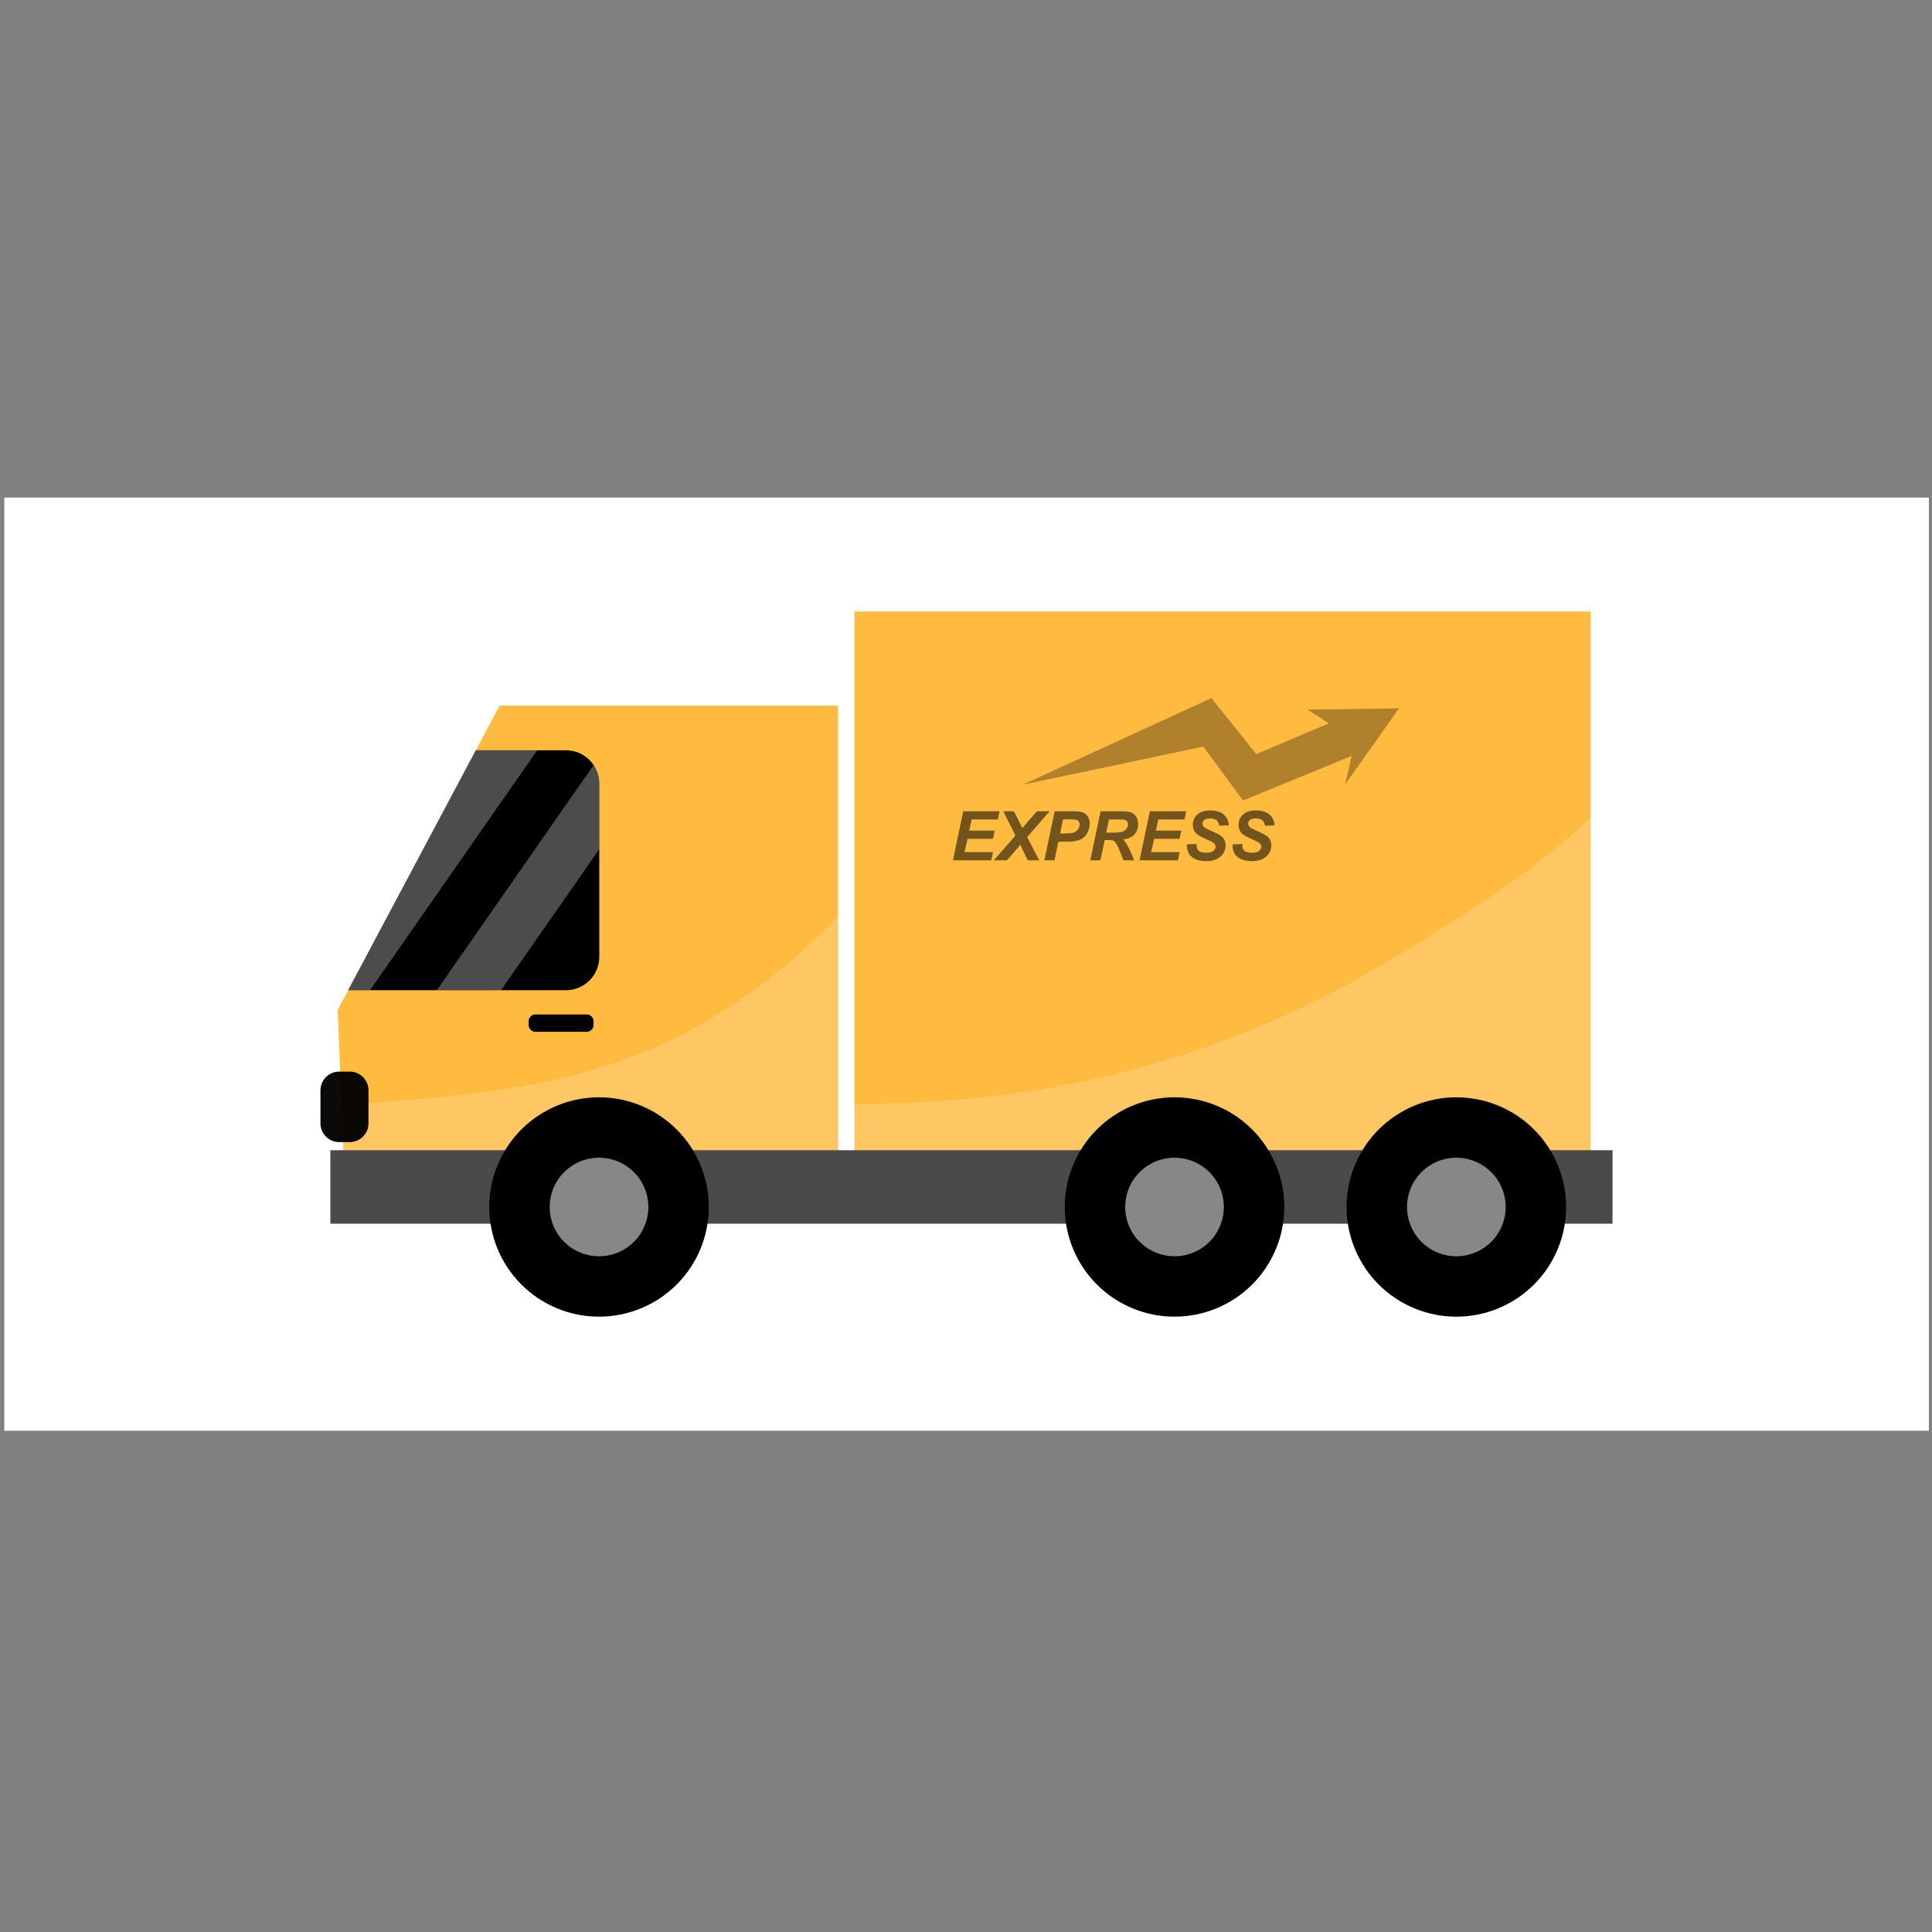 <svg version="1.0" preserveAspectRatio="xMidYMid meet" height="700" viewBox="0 0 525 525" zoomAndPan="magnify" width="700" xmlns:xlink="http://www.w3.org/1999/xlink" xmlns="http://www.w3.org/2000/svg"><rect x="0" y="0" width="525" height="525" fill="#808080" stroke="none"/><defs><clipPath id="a1067b1a48"><path clip-rule="nonzero" d="M 1.164 135.215 L 524.5 135.215 L 524.5 388.785 L 1.164 388.785 Z M 1.164 135.215"></path></clipPath><clipPath id="cc38228f36"><path clip-rule="nonzero" d="M 91.66 203 L 163 203 L 163 270 L 91.66 270 Z M 91.66 203"></path></clipPath><clipPath id="b1e4cfec0c"><path clip-rule="evenodd" d="M 227.738 191.754 L 227.738 331.445 L 94.078 331.445 L 91.754 274.461 L 135.758 191.754 Z M 227.738 191.754"></path></clipPath><clipPath id="ed967cd284"><path clip-rule="nonzero" d="M 91.66 203.77 L 151 203.77 L 151 269.078 L 91.66 269.078 Z M 91.66 203.77"></path></clipPath><clipPath id="0232cbc054"><path clip-rule="evenodd" d="M 227.738 191.754 L 227.738 331.445 L 94.078 331.445 L 91.754 274.461 L 135.758 191.754 Z M 227.738 191.754"></path></clipPath><clipPath id="80010285fe"><path clip-rule="evenodd" d="M 162.848 212.934 L 162.848 260.031 C 162.848 265.023 158.793 269.078 153.793 269.078 L 63.117 269.078 C 58.121 269.078 54.066 265.023 54.066 260.031 L 54.066 212.934 C 54.066 207.941 58.121 203.887 63.117 203.887 L 153.793 203.887 C 158.793 203.887 162.848 207.941 162.848 212.934 Z M 162.848 212.934"></path></clipPath><clipPath id="5aea52365e"><path clip-rule="nonzero" d="M 109 203.77 L 162.863 203.77 L 162.863 269.078 L 109 269.078 Z M 109 203.77"></path></clipPath><clipPath id="645c661150"><path clip-rule="evenodd" d="M 227.738 191.754 L 227.738 331.445 L 94.078 331.445 L 91.754 274.461 L 135.758 191.754 Z M 227.738 191.754"></path></clipPath><clipPath id="0eaaa180d1"><path clip-rule="evenodd" d="M 162.848 212.934 L 162.848 260.031 C 162.848 265.023 158.793 269.078 153.793 269.078 L 63.117 269.078 C 58.121 269.078 54.066 265.023 54.066 260.031 L 54.066 212.934 C 54.066 207.941 58.121 203.887 63.117 203.887 L 153.793 203.887 C 158.793 203.887 162.848 207.941 162.848 212.934 Z M 162.848 212.934"></path></clipPath><clipPath id="451c46312a"><path clip-rule="nonzero" d="M 91.66 226 L 227.844 226 L 227.844 331.535 L 91.66 331.535 Z M 91.66 226"></path></clipPath><clipPath id="11364ce971"><path clip-rule="evenodd" d="M 227.738 191.754 L 227.738 331.445 L 94.078 331.445 L 91.754 274.461 L 135.758 191.754 Z M 227.738 191.754"></path></clipPath><clipPath id="f71398b60c"><path clip-rule="nonzero" d="M 232 166.16 L 433 166.16 L 433 330 L 232 330 Z M 232 166.16"></path></clipPath><clipPath id="1d80b548a7"><path clip-rule="nonzero" d="M 232.18 185 L 432.23 185 L 432.23 329.891 L 232.18 329.891 Z M 232.18 185"></path></clipPath><clipPath id="5ed8ca03b8"><path clip-rule="nonzero" d="M 89 312 L 438.164 312 L 438.164 333 L 89 333 Z M 89 312"></path></clipPath><clipPath id="7ea0d57078"><path clip-rule="nonzero" d="M 132 298 L 193 298 L 193 357.793 L 132 357.793 Z M 132 298"></path></clipPath><clipPath id="e3447f6bcc"><path clip-rule="nonzero" d="M 365 298 L 426 298 L 426 357.793 L 365 357.793 Z M 365 298"></path></clipPath><clipPath id="c1abba6ef1"><path clip-rule="nonzero" d="M 289 298 L 349 298 L 349 357.793 L 289 357.793 Z M 289 298"></path></clipPath><clipPath id="4a4a3f71d1"><path clip-rule="nonzero" d="M 87.082 291 L 101 291 L 101 311 L 87.082 311 Z M 87.082 291"></path></clipPath></defs><g clip-path="url(#a1067b1a48)"><path fill-rule="nonzero" fill-opacity="1" d="M 1.164 135.215 L 524.152 135.215 L 524.152 388.785 L 1.164 388.785 Z M 1.164 135.215" fill="#ffffff"></path></g><path fill-rule="evenodd" fill-opacity="1" d="M 227.738 191.754 L 227.738 331.445 L 94.078 331.445 L 91.754 274.461 L 135.758 191.754 Z M 227.738 191.754" fill="#ffba40"></path><g clip-path="url(#cc38228f36)"><g clip-path="url(#b1e4cfec0c)"><path fill-rule="evenodd" fill-opacity="1" d="M 162.848 212.934 L 162.848 260.031 C 162.848 265.023 158.793 269.078 153.793 269.078 L 63.117 269.078 C 58.121 269.078 54.066 265.023 54.066 260.031 L 54.066 212.934 C 54.066 207.941 58.121 203.887 63.117 203.887 L 153.793 203.887 C 158.793 203.887 162.848 207.941 162.848 212.934 Z M 162.848 212.934" fill="#000000"></path></g></g><g clip-path="url(#ed967cd284)"><g clip-path="url(#0232cbc054)"><g clip-path="url(#80010285fe)"><path fill-rule="evenodd" fill-opacity="0.3" d="M 150.074 198 L 92.805 280.203 L 81.047 272.027 L 138.316 189.828 Z M 150.074 198" fill="#ffffff"></path></g></g></g><g clip-path="url(#5aea52365e)"><g clip-path="url(#645c661150)"><g clip-path="url(#0eaaa180d1)"><path fill-rule="evenodd" fill-opacity="0.3" d="M 179.012 207.551 L 121.742 289.75 L 109.988 281.578 L 167.258 199.375 Z M 179.012 207.551" fill="#ffffff"></path></g></g></g><g clip-path="url(#451c46312a)"><g clip-path="url(#11364ce971)"><path fill-rule="evenodd" fill-opacity="0.19" d="M 55.375 305.934 C 94.648 330.164 86.367 348.578 123.766 348.578 C 138.328 348.578 198.488 351.684 200.781 350.516 C 214.488 343.539 289.613 282.148 267.812 248.066 C 251.32 222.281 246.91 226.359 245.461 228.258 C 179.883 314.25 117.051 291.145 55.375 305.934 Z M 55.375 305.934" fill="#ffffff"></path></g></g><g clip-path="url(#f71398b60c)"><path fill-rule="evenodd" fill-opacity="1" d="M 232.18 166.172 L 432.23 166.172 L 432.23 329.891 L 232.18 329.891 Z M 232.18 166.172" fill="#ffba40"></path></g><g clip-path="url(#1d80b548a7)"><path fill-rule="evenodd" fill-opacity="0.19" d="M 176.68 296.16 C 215.359 320.75 222.676 360.293 249.418 381.391 C 274.52 401.188 291.77 393.438 380.828 364.043 C 417.453 351.957 416.945 349.758 442.191 320.68 C 455.586 305.254 458.07 306.031 461.047 285.691 C 467.215 243.594 470.789 243.52 463.344 201.84 C 461.055 189.039 448.012 184.805 448.176 185.211 C 451.406 193.215 459.531 213.34 373.645 263.262 C 294.707 309.145 219.039 300.996 176.68 296.16 Z M 176.68 296.16" fill="#ffffff"></path></g><g clip-path="url(#5ed8ca03b8)"><path fill-rule="evenodd" fill-opacity="1" d="M 89.793 312.582 L 438.164 312.582 L 438.164 332.512 L 89.793 332.512 Z M 89.793 312.582" fill="#000000"></path><path fill-rule="evenodd" fill-opacity="0.29" d="M 89.793 312.582 L 438.164 312.582 L 438.164 332.512 L 89.793 332.512 Z M 89.793 312.582" fill="#ffffff"></path></g><g clip-path="url(#7ea0d57078)"><path fill-rule="nonzero" fill-opacity="1" d="M 192.609 327.988 C 192.609 328.965 192.562 329.938 192.465 330.906 C 192.371 331.879 192.227 332.844 192.035 333.801 C 191.844 334.758 191.609 335.703 191.324 336.637 C 191.043 337.574 190.711 338.492 190.34 339.391 C 189.965 340.293 189.547 341.176 189.086 342.035 C 188.625 342.898 188.125 343.734 187.582 344.543 C 187.039 345.355 186.457 346.141 185.84 346.895 C 185.219 347.648 184.562 348.371 183.871 349.062 C 183.18 349.75 182.457 350.406 181.703 351.027 C 180.949 351.645 180.164 352.227 179.352 352.77 C 178.539 353.309 177.703 353.812 176.84 354.27 C 175.98 354.73 175.098 355.148 174.195 355.523 C 173.293 355.895 172.371 356.223 171.438 356.508 C 170.504 356.789 169.555 357.027 168.598 357.219 C 167.641 357.41 166.676 357.551 165.703 357.648 C 164.73 357.742 163.754 357.789 162.777 357.789 C 161.801 357.789 160.824 357.742 159.855 357.648 C 158.883 357.551 157.914 357.41 156.957 357.219 C 156 357.027 155.055 356.789 154.117 356.508 C 153.184 356.223 152.266 355.895 151.363 355.523 C 150.457 355.148 149.578 354.73 148.715 354.27 C 147.852 353.812 147.016 353.309 146.203 352.77 C 145.391 352.227 144.609 351.645 143.852 351.027 C 143.098 350.406 142.375 349.75 141.684 349.062 C 140.992 348.371 140.336 347.648 139.719 346.895 C 139.098 346.141 138.516 345.355 137.973 344.543 C 137.43 343.734 136.93 342.898 136.469 342.035 C 136.008 341.176 135.59 340.293 135.215 339.391 C 134.844 338.492 134.516 337.574 134.23 336.637 C 133.945 335.703 133.711 334.758 133.52 333.801 C 133.328 332.844 133.184 331.879 133.09 330.906 C 132.992 329.938 132.945 328.965 132.945 327.988 C 132.945 327.012 132.992 326.035 133.09 325.066 C 133.184 324.094 133.328 323.129 133.52 322.172 C 133.711 321.215 133.945 320.27 134.23 319.336 C 134.516 318.402 134.844 317.484 135.215 316.582 C 135.59 315.68 136.008 314.797 136.469 313.938 C 136.93 313.078 137.43 312.242 137.973 311.43 C 138.516 310.617 139.098 309.836 139.719 309.078 C 140.336 308.324 140.992 307.602 141.684 306.914 C 142.375 306.223 143.098 305.566 143.852 304.949 C 144.609 304.328 145.391 303.75 146.203 303.207 C 147.016 302.664 147.852 302.164 148.715 301.703 C 149.578 301.242 150.457 300.824 151.363 300.453 C 152.266 300.078 153.184 299.75 154.117 299.465 C 155.055 299.184 156 298.945 156.957 298.754 C 157.914 298.566 158.883 298.422 159.855 298.328 C 160.824 298.23 161.801 298.184 162.777 298.184 C 163.754 298.184 164.73 298.23 165.703 298.328 C 166.676 298.422 167.641 298.566 168.598 298.754 C 169.555 298.945 170.504 299.184 171.438 299.465 C 172.371 299.75 173.293 300.078 174.195 300.453 C 175.098 300.824 175.98 301.242 176.84 301.703 C 177.703 302.164 178.539 302.664 179.352 303.207 C 180.164 303.75 180.949 304.328 181.703 304.949 C 182.457 305.566 183.18 306.223 183.871 306.914 C 184.562 307.602 185.219 308.324 185.84 309.078 C 186.457 309.836 187.039 310.617 187.582 311.43 C 188.125 312.242 188.625 313.078 189.086 313.938 C 189.547 314.797 189.965 315.68 190.34 316.582 C 190.711 317.484 191.043 318.402 191.324 319.336 C 191.609 320.27 191.844 321.215 192.035 322.172 C 192.227 323.129 192.371 324.094 192.465 325.066 C 192.562 326.035 192.609 327.012 192.609 327.988 Z M 192.609 327.988" fill="#000000"></path></g><path fill-rule="nonzero" fill-opacity="0.53" d="M 176.184 327.988 C 176.184 328.867 176.098 329.738 175.926 330.602 C 175.754 331.461 175.5 332.301 175.164 333.113 C 174.824 333.926 174.414 334.695 173.926 335.426 C 173.434 336.16 172.879 336.836 172.258 337.457 C 171.633 338.078 170.957 338.633 170.227 339.121 C 169.492 339.609 168.723 340.023 167.906 340.359 C 167.094 340.695 166.258 340.949 165.395 341.121 C 164.531 341.293 163.656 341.379 162.777 341.379 C 161.898 341.379 161.027 341.293 160.164 341.121 C 159.301 340.949 158.461 340.695 157.648 340.359 C 156.836 340.023 156.062 339.609 155.328 339.121 C 154.598 338.633 153.922 338.078 153.297 337.457 C 152.676 336.836 152.121 336.16 151.633 335.426 C 151.141 334.695 150.73 333.926 150.391 333.113 C 150.055 332.301 149.801 331.461 149.629 330.602 C 149.457 329.738 149.371 328.867 149.371 327.988 C 149.371 327.109 149.457 326.238 149.629 325.375 C 149.801 324.512 150.055 323.676 150.391 322.863 C 150.73 322.051 151.141 321.277 151.633 320.547 C 152.121 319.816 152.676 319.137 153.297 318.516 C 153.922 317.895 154.598 317.34 155.328 316.852 C 156.062 316.363 156.836 315.949 157.648 315.613 C 158.461 315.277 159.301 315.023 160.164 314.852 C 161.027 314.68 161.898 314.594 162.777 314.594 C 163.656 314.594 164.531 314.68 165.395 314.852 C 166.258 315.023 167.094 315.277 167.906 315.613 C 168.723 315.949 169.492 316.363 170.227 316.852 C 170.957 317.34 171.633 317.895 172.258 318.516 C 172.879 319.137 173.434 319.816 173.926 320.547 C 174.414 321.277 174.824 322.051 175.164 322.863 C 175.5 323.676 175.754 324.512 175.926 325.375 C 176.098 326.238 176.184 327.109 176.184 327.988 Z M 176.184 327.988" fill="#ffffff"></path><g clip-path="url(#e3447f6bcc)"><path fill-rule="nonzero" fill-opacity="1" d="M 425.578 327.988 C 425.578 328.965 425.531 329.938 425.434 330.906 C 425.336 331.879 425.195 332.844 425.004 333.801 C 424.812 334.758 424.578 335.703 424.293 336.637 C 424.008 337.574 423.68 338.492 423.305 339.391 C 422.934 340.293 422.516 341.176 422.055 342.035 C 421.594 342.898 421.094 343.734 420.551 344.543 C 420.008 345.355 419.426 346.141 418.805 346.895 C 418.188 347.648 417.531 348.371 416.84 349.062 C 416.148 349.75 415.426 350.406 414.672 351.027 C 413.914 351.645 413.133 352.227 412.32 352.77 C 411.508 353.309 410.668 353.812 409.809 354.27 C 408.945 354.73 408.062 355.148 407.16 355.523 C 406.258 355.895 405.34 356.223 404.406 356.508 C 403.469 356.789 402.523 357.027 401.566 357.219 C 400.605 357.41 399.641 357.551 398.668 357.648 C 397.695 357.742 396.723 357.789 395.746 357.789 C 394.77 357.789 393.793 357.742 392.82 357.648 C 391.848 357.551 390.883 357.41 389.926 357.219 C 388.969 357.027 388.02 356.789 387.086 356.508 C 386.152 356.223 385.23 355.895 384.328 355.523 C 383.426 355.148 382.543 354.73 381.684 354.27 C 380.82 353.812 379.984 353.309 379.172 352.77 C 378.359 352.227 377.574 351.645 376.82 351.027 C 376.066 350.406 375.344 349.75 374.652 349.062 C 373.961 348.371 373.305 347.648 372.684 346.895 C 372.066 346.141 371.484 345.355 370.941 344.543 C 370.398 343.734 369.898 342.898 369.438 342.035 C 368.977 341.176 368.559 340.293 368.184 339.391 C 367.809 338.492 367.48 337.574 367.199 336.637 C 366.914 335.703 366.676 334.758 366.488 333.801 C 366.297 332.844 366.152 331.879 366.059 330.906 C 365.961 329.938 365.914 328.965 365.914 327.988 C 365.914 327.012 365.961 326.035 366.059 325.066 C 366.152 324.094 366.297 323.129 366.488 322.172 C 366.676 321.215 366.914 320.27 367.199 319.336 C 367.48 318.402 367.809 317.484 368.184 316.582 C 368.559 315.68 368.977 314.797 369.438 313.938 C 369.898 313.078 370.398 312.242 370.941 311.43 C 371.484 310.617 372.066 309.836 372.684 309.078 C 373.305 308.324 373.961 307.602 374.652 306.914 C 375.344 306.223 376.066 305.566 376.82 304.949 C 377.574 304.328 378.359 303.75 379.172 303.207 C 379.984 302.664 380.82 302.164 381.684 301.703 C 382.543 301.242 383.426 300.824 384.328 300.453 C 385.23 300.078 386.152 299.75 387.086 299.465 C 388.02 299.184 388.969 298.945 389.926 298.754 C 390.883 298.566 391.848 298.422 392.82 298.328 C 393.793 298.23 394.77 298.184 395.746 298.184 C 396.723 298.184 397.695 298.23 398.668 298.328 C 399.641 298.422 400.605 298.566 401.566 298.754 C 402.523 298.945 403.469 299.184 404.406 299.465 C 405.34 299.75 406.258 300.078 407.16 300.453 C 408.062 300.824 408.945 301.242 409.809 301.703 C 410.668 302.164 411.508 302.664 412.32 303.207 C 413.133 303.75 413.914 304.328 414.672 304.949 C 415.426 305.566 416.148 306.223 416.84 306.914 C 417.531 307.602 418.188 308.324 418.805 309.078 C 419.426 309.836 420.008 310.617 420.551 311.43 C 421.094 312.242 421.594 313.078 422.055 313.938 C 422.516 314.797 422.934 315.68 423.305 316.582 C 423.68 317.484 424.008 318.402 424.293 319.336 C 424.578 320.27 424.812 321.215 425.004 322.172 C 425.195 323.129 425.336 324.094 425.434 325.066 C 425.531 326.035 425.578 327.012 425.578 327.988 Z M 425.578 327.988" fill="#000000"></path></g><g clip-path="url(#c1abba6ef1)"><path fill-rule="nonzero" fill-opacity="1" d="M 348.992 327.988 C 348.992 328.965 348.945 329.938 348.852 330.906 C 348.754 331.879 348.613 332.844 348.422 333.801 C 348.23 334.758 347.992 335.703 347.711 336.637 C 347.426 337.574 347.098 338.492 346.723 339.391 C 346.348 340.293 345.934 341.176 345.473 342.035 C 345.012 342.898 344.508 343.734 343.965 344.543 C 343.422 345.355 342.844 346.141 342.223 346.895 C 341.602 347.648 340.949 348.371 340.258 349.062 C 339.566 349.75 338.844 350.406 338.086 351.027 C 337.332 351.645 336.547 352.227 335.734 352.77 C 334.922 353.309 334.086 353.812 333.227 354.27 C 332.363 354.73 331.48 355.148 330.578 355.523 C 329.676 355.895 328.758 356.223 327.82 356.508 C 326.887 356.789 325.941 357.027 324.98 357.219 C 324.023 357.41 323.059 357.551 322.086 357.648 C 321.113 357.742 320.141 357.789 319.164 357.789 C 318.184 357.789 317.211 357.742 316.238 357.648 C 315.266 357.551 314.301 357.41 313.344 357.219 C 312.383 357.027 311.438 356.789 310.504 356.508 C 309.566 356.223 308.648 355.895 307.746 355.523 C 306.844 355.148 305.961 354.73 305.098 354.27 C 304.238 353.812 303.402 353.309 302.59 352.77 C 301.777 352.227 300.992 351.645 300.238 351.027 C 299.48 350.406 298.758 349.75 298.066 349.062 C 297.379 348.371 296.723 347.648 296.102 346.895 C 295.48 346.141 294.902 345.355 294.359 344.543 C 293.816 343.734 293.312 342.898 292.852 342.035 C 292.391 341.176 291.977 340.293 291.602 339.391 C 291.227 338.492 290.898 337.574 290.613 336.637 C 290.332 335.703 290.094 334.758 289.902 333.801 C 289.715 332.844 289.57 331.879 289.473 330.906 C 289.379 329.938 289.332 328.965 289.332 327.988 C 289.332 327.012 289.379 326.035 289.473 325.066 C 289.57 324.094 289.715 323.129 289.902 322.172 C 290.094 321.215 290.332 320.27 290.613 319.336 C 290.898 318.402 291.227 317.484 291.602 316.582 C 291.977 315.68 292.391 314.797 292.852 313.938 C 293.312 313.078 293.816 312.242 294.359 311.43 C 294.902 310.617 295.48 309.836 296.102 309.078 C 296.723 308.324 297.379 307.602 298.066 306.914 C 298.758 306.223 299.48 305.566 300.238 304.949 C 300.992 304.328 301.777 303.75 302.59 303.207 C 303.402 302.664 304.238 302.164 305.098 301.703 C 305.961 301.242 306.844 300.824 307.746 300.453 C 308.648 300.078 309.566 299.75 310.504 299.465 C 311.438 299.184 312.383 298.945 313.344 298.754 C 314.301 298.566 315.266 298.422 316.238 298.328 C 317.211 298.23 318.184 298.184 319.164 298.184 C 320.141 298.184 321.113 298.23 322.086 298.328 C 323.059 298.422 324.023 298.566 324.98 298.754 C 325.941 298.945 326.887 299.184 327.82 299.465 C 328.758 299.75 329.676 300.078 330.578 300.453 C 331.48 300.824 332.363 301.242 333.227 301.703 C 334.086 302.164 334.922 302.664 335.734 303.207 C 336.547 303.75 337.332 304.328 338.086 304.949 C 338.844 305.566 339.566 306.223 340.258 306.914 C 340.949 307.602 341.602 308.324 342.223 309.078 C 342.844 309.836 343.422 310.617 343.965 311.43 C 344.508 312.242 345.012 313.078 345.473 313.938 C 345.934 314.797 346.348 315.68 346.723 316.582 C 347.098 317.484 347.426 318.402 347.711 319.336 C 347.992 320.27 348.23 321.215 348.422 322.172 C 348.613 323.129 348.754 324.094 348.852 325.066 C 348.945 326.035 348.992 327.012 348.992 327.988 Z M 348.992 327.988" fill="#000000"></path></g><path fill-rule="nonzero" fill-opacity="0.53" d="M 332.566 327.988 C 332.566 328.867 332.48 329.738 332.309 330.602 C 332.137 331.461 331.883 332.301 331.547 333.113 C 331.211 333.926 330.797 334.695 330.309 335.426 C 329.82 336.16 329.266 336.836 328.641 337.457 C 328.02 338.078 327.344 338.633 326.609 339.121 C 325.879 339.609 325.105 340.023 324.293 340.359 C 323.48 340.695 322.641 340.949 321.777 341.121 C 320.914 341.293 320.043 341.379 319.164 341.379 C 318.281 341.379 317.41 341.293 316.547 341.121 C 315.684 340.949 314.844 340.695 314.031 340.359 C 313.219 340.023 312.445 339.609 311.715 339.121 C 310.984 338.633 310.305 338.078 309.684 337.457 C 309.059 336.836 308.504 336.16 308.016 335.426 C 307.527 334.695 307.113 333.926 306.777 333.113 C 306.441 332.301 306.188 331.461 306.016 330.602 C 305.844 329.738 305.758 328.867 305.758 327.988 C 305.758 327.109 305.844 326.238 306.016 325.375 C 306.188 324.512 306.441 323.676 306.777 322.863 C 307.113 322.051 307.527 321.277 308.016 320.547 C 308.504 319.816 309.059 319.137 309.684 318.516 C 310.305 317.895 310.984 317.34 311.715 316.852 C 312.445 316.363 313.219 315.949 314.031 315.613 C 314.844 315.277 315.684 315.023 316.547 314.852 C 317.41 314.68 318.281 314.594 319.164 314.594 C 320.043 314.594 320.914 314.68 321.777 314.852 C 322.641 315.023 323.48 315.277 324.293 315.613 C 325.105 315.949 325.879 316.363 326.609 316.852 C 327.344 317.34 328.02 317.895 328.641 318.516 C 329.266 319.137 329.82 319.816 330.309 320.547 C 330.797 321.277 331.211 322.051 331.547 322.863 C 331.883 323.676 332.137 324.512 332.309 325.375 C 332.48 326.238 332.566 327.109 332.566 327.988 Z M 332.566 327.988" fill="#ffffff"></path><path fill-rule="nonzero" fill-opacity="0.53" d="M 409.152 327.988 C 409.152 328.867 409.066 329.738 408.895 330.602 C 408.723 331.461 408.469 332.301 408.129 333.113 C 407.793 333.926 407.379 334.695 406.891 335.426 C 406.402 336.16 405.848 336.836 405.223 337.457 C 404.602 338.078 403.926 338.633 403.191 339.121 C 402.461 339.609 401.688 340.023 400.875 340.359 C 400.062 340.695 399.223 340.949 398.359 341.121 C 397.496 341.293 396.625 341.379 395.746 341.379 C 394.863 341.379 393.992 341.293 393.129 341.121 C 392.266 340.949 391.43 340.695 390.613 340.359 C 389.801 340.023 389.031 339.609 388.297 339.121 C 387.566 338.633 386.887 338.078 386.266 337.457 C 385.645 336.836 385.09 336.16 384.598 335.426 C 384.109 334.695 383.695 333.926 383.359 333.113 C 383.023 332.301 382.77 331.461 382.598 330.602 C 382.426 329.738 382.34 328.867 382.34 327.988 C 382.34 327.109 382.426 326.238 382.598 325.375 C 382.77 324.512 383.023 323.676 383.359 322.863 C 383.695 322.051 384.109 321.277 384.598 320.547 C 385.09 319.816 385.645 319.137 386.266 318.516 C 386.887 317.895 387.566 317.34 388.297 316.852 C 389.031 316.363 389.801 315.949 390.613 315.613 C 391.43 315.277 392.266 315.023 393.129 314.852 C 393.992 314.68 394.863 314.594 395.746 314.594 C 396.625 314.594 397.496 314.68 398.359 314.852 C 399.223 315.023 400.062 315.277 400.875 315.613 C 401.688 315.949 402.461 316.363 403.191 316.852 C 403.926 317.34 404.602 317.895 405.223 318.516 C 405.848 319.137 406.402 319.816 406.891 320.547 C 407.379 321.277 407.793 322.051 408.129 322.863 C 408.469 323.676 408.723 324.512 408.895 325.375 C 409.066 326.238 409.152 327.109 409.152 327.988 Z M 409.152 327.988" fill="#ffffff"></path><path fill-rule="evenodd" fill-opacity="0.31" d="M 277.922 213.234 L 329.191 189.699 L 341.41 204.926 L 361.109 196.547 L 355.266 192.832 L 380.168 192.488 L 365.523 213.188 L 367.305 205.414 L 337.777 217.523 L 326.977 202.883 Z M 277.922 213.234" fill="#000000"></path><path fill-rule="nonzero" fill-opacity="0.55" d="M 258.965 233.781 L 261.746 220.461 L 271.633 220.461 L 271.168 222.688 L 264.027 222.688 L 263.391 225.711 L 270.293 225.711 L 269.832 227.938 L 262.93 227.938 L 262.094 231.555 L 269.848 231.555 L 269.375 233.781 Z M 258.965 233.781" fill="#000000"></path><path fill-rule="nonzero" fill-opacity="0.55" d="M 273.605 233.781 L 270.059 233.781 L 275.941 227.039 L 272.633 220.461 L 275.496 220.461 L 276.797 222.961 C 276.84 223.051 277.137 223.664 277.688 224.805 C 277.723 224.863 277.762 224.945 277.805 225.051 C 278.547 224.148 279.168 223.406 279.668 222.832 L 281.77 220.461 L 285.215 220.461 L 279.113 227.477 L 282.398 233.781 L 279.305 233.781 L 278.305 231.773 C 277.785 230.711 277.438 229.953 277.27 229.492 C 277.031 229.848 276.422 230.59 275.441 231.707 Z M 273.605 233.781" fill="#000000"></path><path fill-rule="nonzero" fill-opacity="0.55" d="M 286.543 233.781 L 283.797 233.781 L 286.59 220.461 L 292.008 220.461 C 292.973 220.461 293.734 220.574 294.297 220.801 C 294.855 221.027 295.301 221.406 295.629 221.93 C 295.957 222.453 296.121 223.078 296.121 223.805 C 296.121 224.477 295.988 225.133 295.73 225.766 C 295.469 226.402 295.148 226.91 294.77 227.293 C 294.391 227.676 293.984 227.965 293.547 228.16 C 293.109 228.359 292.523 228.508 291.781 228.609 C 291.352 228.672 290.547 228.703 289.363 228.703 L 287.609 228.703 Z M 288.062 226.492 L 288.91 226.492 C 290.355 226.492 291.324 226.402 291.809 226.223 C 292.293 226.039 292.676 225.75 292.957 225.348 C 293.234 224.949 293.375 224.512 293.375 224.031 C 293.375 223.711 293.301 223.449 293.16 223.242 C 293.016 223.035 292.816 222.887 292.559 222.793 C 292.301 222.699 291.727 222.652 290.836 222.652 L 288.871 222.652 Z M 288.062 226.492" fill="#000000"></path><path fill-rule="nonzero" fill-opacity="0.55" d="M 299.027 233.781 L 296.281 233.781 L 299.074 220.461 L 304.996 220.461 C 306.012 220.461 306.805 220.566 307.371 220.773 C 307.938 220.984 308.398 221.367 308.746 221.926 C 309.094 222.48 309.27 223.156 309.27 223.949 C 309.27 225.082 308.93 226.016 308.25 226.754 C 307.57 227.488 306.543 227.945 305.168 228.121 C 305.52 228.434 305.848 228.852 306.16 229.363 C 306.77 230.406 307.453 231.879 308.203 233.781 L 305.258 233.781 C 305.023 233.027 304.559 231.855 303.867 230.266 C 303.492 229.402 303.09 228.824 302.668 228.527 C 302.406 228.352 301.949 228.266 301.301 228.266 L 300.184 228.266 Z M 300.602 226.266 L 302.059 226.266 C 303.531 226.266 304.508 226.18 304.988 226.004 C 305.473 225.828 305.848 225.551 306.121 225.176 C 306.395 224.801 306.531 224.406 306.531 223.996 C 306.531 223.512 306.336 223.148 305.941 222.906 C 305.699 222.762 305.172 222.688 304.367 222.688 L 301.348 222.688 Z M 300.602 226.266" fill="#000000"></path><path fill-rule="nonzero" fill-opacity="0.55" d="M 309.676 233.781 L 312.461 220.461 L 322.344 220.461 L 321.879 222.688 L 314.742 222.688 L 314.105 225.711 L 321.008 225.711 L 320.543 227.938 L 313.641 227.938 L 312.805 231.555 L 320.562 231.555 L 320.09 233.781 Z M 309.676 233.781" fill="#000000"></path><path fill-rule="nonzero" fill-opacity="0.55" d="M 322.516 229.465 L 325.129 229.328 C 325.164 230.16 325.305 230.719 325.555 231.008 C 325.953 231.48 326.695 231.719 327.773 231.719 C 328.672 231.719 329.32 231.559 329.719 231.238 C 330.121 230.914 330.32 230.527 330.32 230.074 C 330.32 229.68 330.156 229.348 329.828 229.074 C 329.598 228.875 328.965 228.551 327.934 228.102 C 326.898 227.652 326.145 227.281 325.668 226.98 C 325.191 226.68 324.816 226.293 324.547 225.812 C 324.273 225.336 324.137 224.773 324.137 224.133 C 324.137 223.012 324.543 222.082 325.355 221.344 C 326.168 220.605 327.344 220.234 328.883 220.234 C 330.445 220.234 331.656 220.602 332.516 221.332 C 333.375 222.066 333.844 223.043 333.93 224.258 L 331.301 224.379 C 331.234 223.742 331.004 223.254 330.609 222.914 C 330.215 222.574 329.633 222.406 328.863 222.406 C 328.105 222.406 327.566 222.539 327.242 222.805 C 326.918 223.07 326.754 223.41 326.754 223.812 C 326.754 224.195 326.902 224.512 327.199 224.758 C 327.496 225.012 328.156 225.363 329.176 225.805 C 330.707 226.465 331.684 227 332.102 227.41 C 332.727 228.016 333.039 228.797 333.039 229.746 C 333.039 230.922 332.574 231.926 331.645 232.758 C 330.711 233.59 329.418 234.008 327.754 234.008 C 326.609 234.008 325.617 233.816 324.777 233.43 C 323.938 233.047 323.344 232.512 323 231.828 C 322.652 231.141 322.492 230.355 322.516 229.465 Z M 322.516 229.465" fill="#000000"></path><path fill-rule="nonzero" fill-opacity="0.55" d="M 334.938 229.465 L 337.547 229.328 C 337.586 230.16 337.727 230.719 337.977 231.008 C 338.375 231.48 339.117 231.719 340.195 231.719 C 341.094 231.719 341.742 231.559 342.141 231.238 C 342.539 230.914 342.742 230.527 342.742 230.074 C 342.742 229.68 342.578 229.348 342.25 229.074 C 342.02 228.875 341.387 228.551 340.355 228.102 C 339.32 227.652 338.566 227.281 338.09 226.98 C 337.613 226.68 337.238 226.293 336.965 225.812 C 336.695 225.336 336.559 224.773 336.559 224.133 C 336.559 223.012 336.965 222.082 337.777 221.344 C 338.59 220.605 339.766 220.234 341.305 220.234 C 342.867 220.234 344.078 220.602 344.938 221.332 C 345.793 222.066 346.266 223.043 346.352 224.258 L 343.723 224.379 C 343.656 223.742 343.426 223.254 343.031 222.914 C 342.637 222.574 342.055 222.406 341.285 222.406 C 340.527 222.406 339.988 222.539 339.664 222.805 C 339.34 223.07 339.176 223.41 339.176 223.812 C 339.176 224.195 339.324 224.512 339.621 224.758 C 339.918 225.012 340.578 225.363 341.594 225.805 C 343.129 226.465 344.105 227 344.523 227.41 C 345.148 228.016 345.461 228.797 345.461 229.746 C 345.461 230.922 344.996 231.926 344.062 232.758 C 343.133 233.59 341.836 234.008 340.176 234.008 C 339.031 234.008 338.039 233.816 337.199 233.43 C 336.359 233.047 335.766 232.512 335.422 231.828 C 335.074 231.141 334.914 230.355 334.938 229.465 Z M 334.938 229.465" fill="#000000"></path><g clip-path="url(#4a4a3f71d1)"><path fill-rule="evenodd" fill-opacity="0.96" d="M 100.129 296.277 L 100.129 305.27 C 100.129 308.074 97.848 310.352 95.039 310.352 L 92.168 310.352 C 89.363 310.352 87.082 308.074 87.082 305.27 L 87.082 296.277 C 87.082 293.473 89.363 291.195 92.168 291.195 L 95.039 291.195 C 97.848 291.195 100.129 293.473 100.129 296.277 Z M 100.129 296.277" fill="#000000"></path></g><path fill-rule="evenodd" fill-opacity="1" d="M 161.293 277.52 L 161.293 278.523 C 161.293 279.547 160.465 280.375 159.441 280.375 L 145.5 280.375 C 144.477 280.375 143.648 279.547 143.648 278.523 L 143.648 277.52 C 143.648 276.496 144.477 275.668 145.5 275.668 L 159.441 275.668 C 160.465 275.668 161.293 276.496 161.293 277.52 Z M 161.293 277.52" fill="#000000"></path></svg>
